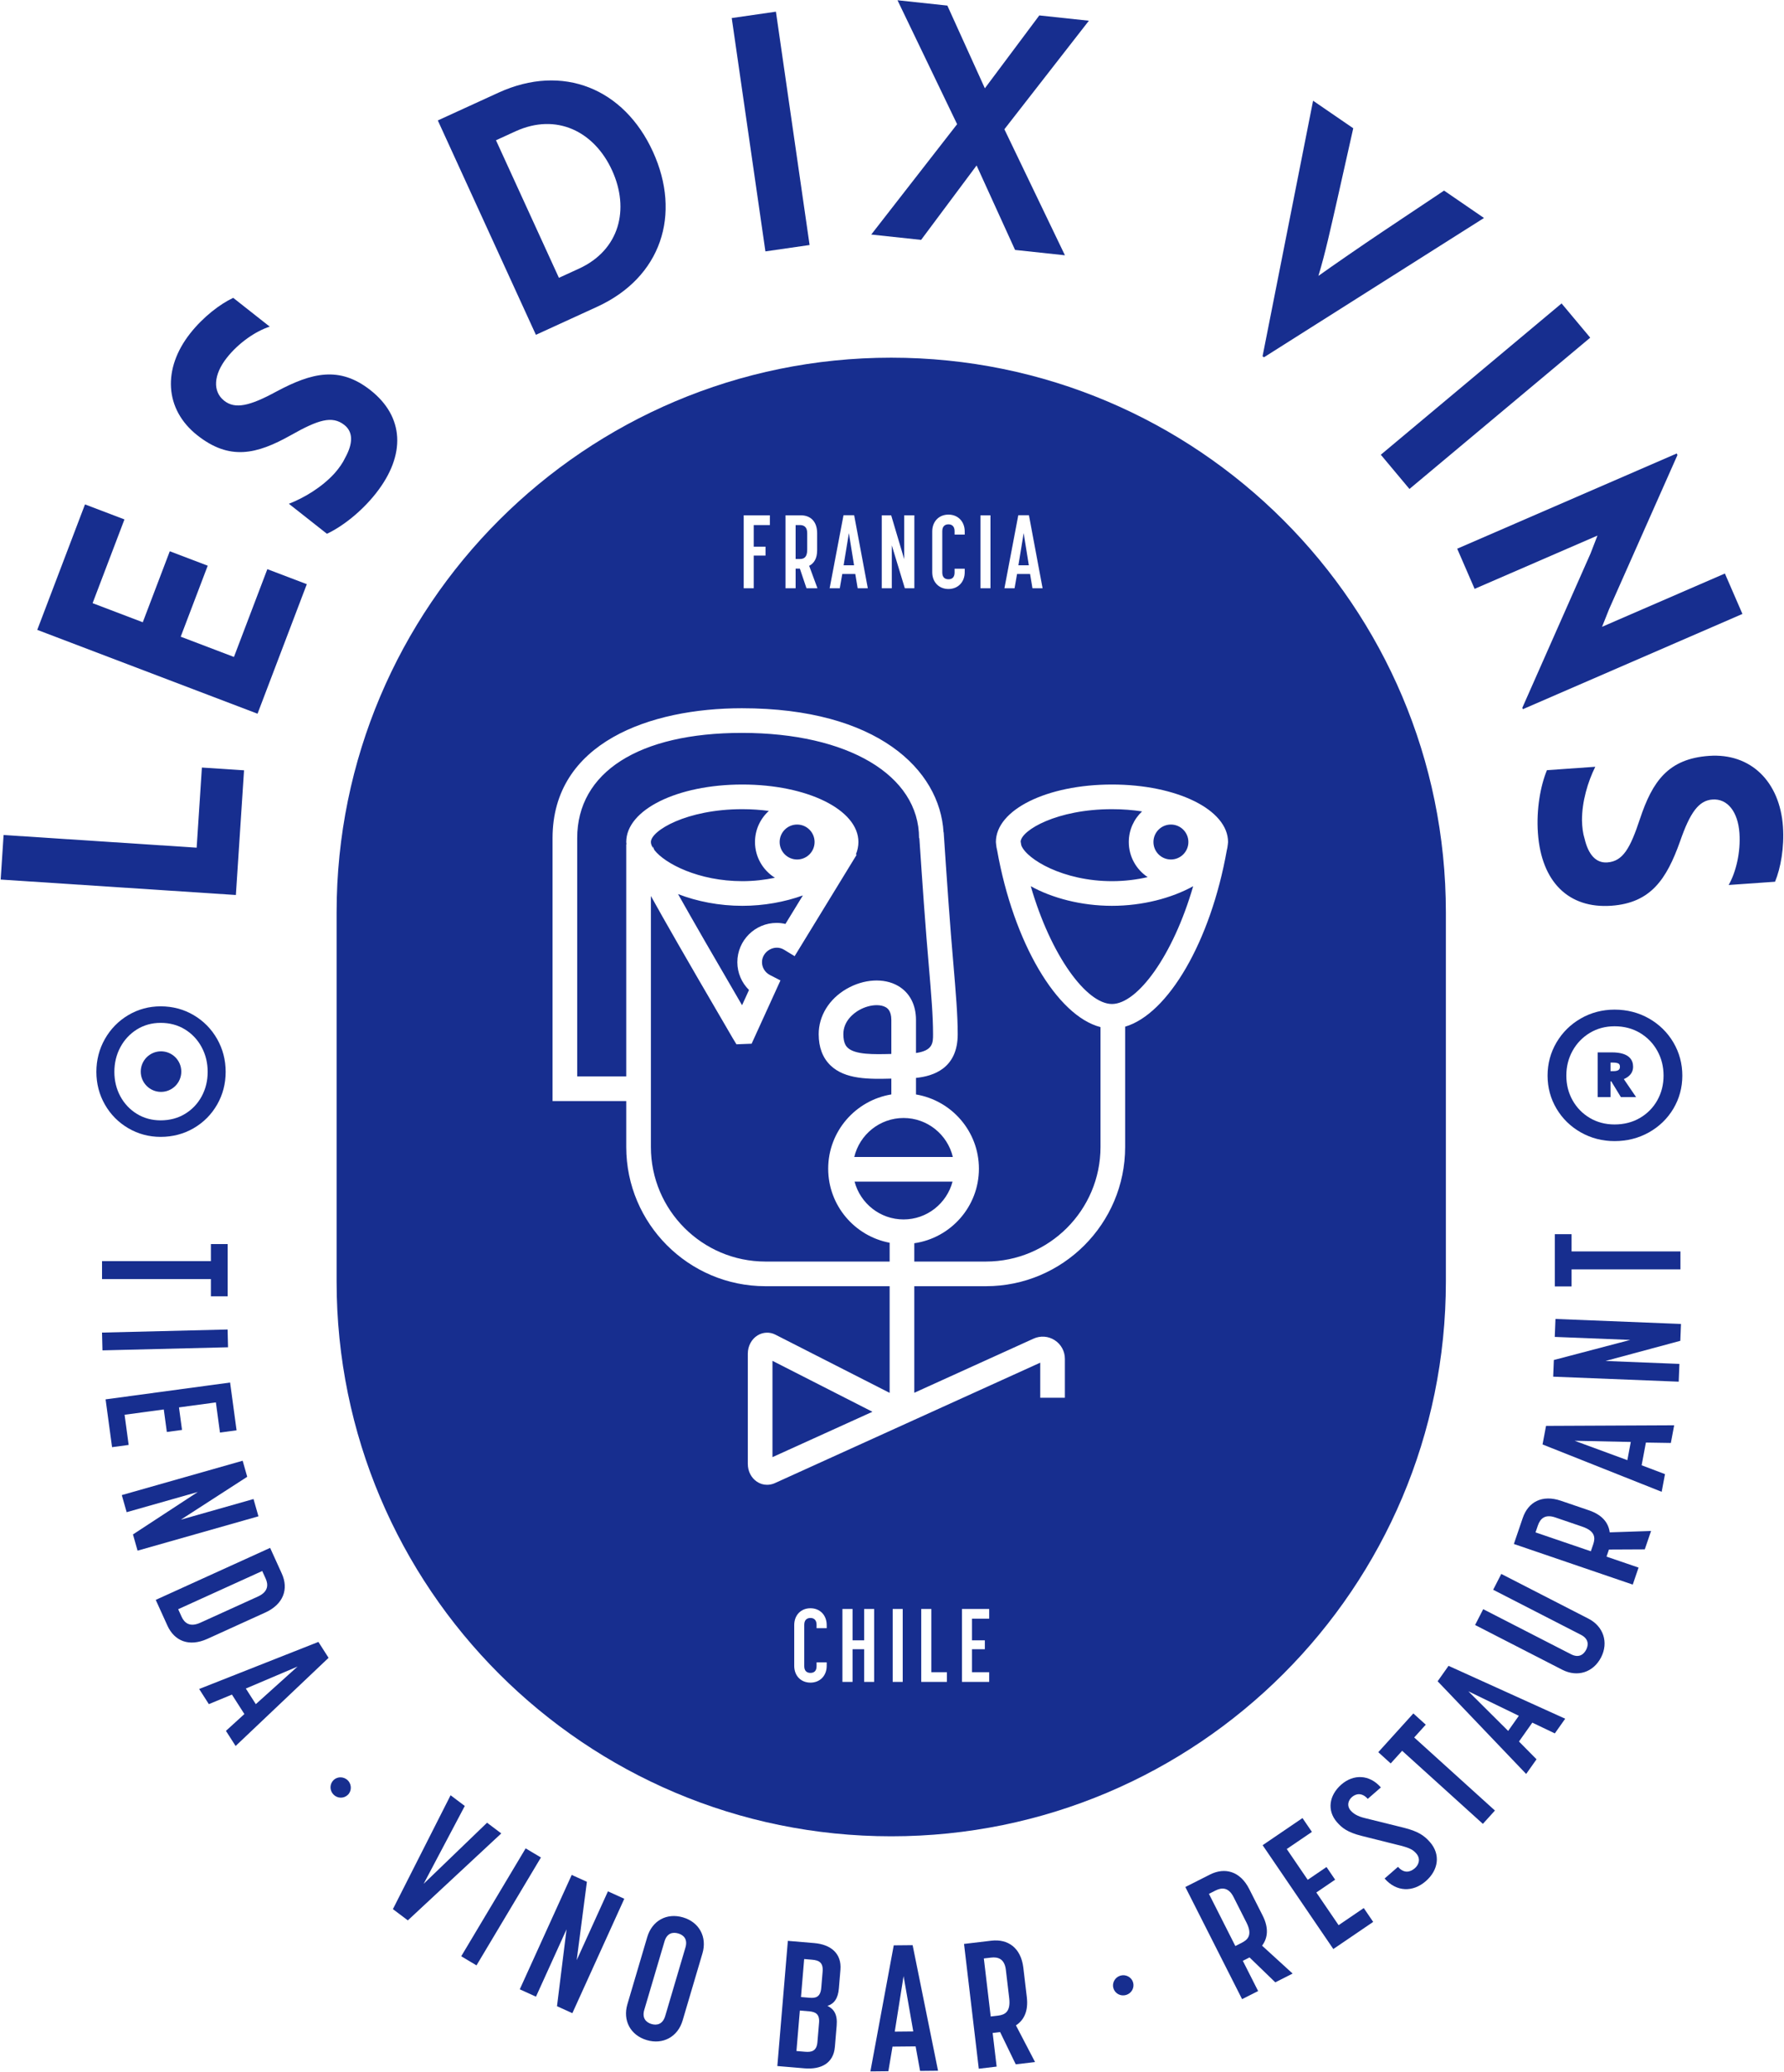 <svg width="1689" height="1961" viewBox="0 0 1689 1961" fill="none" xmlns="http://www.w3.org/2000/svg">
<path d="M186.182 802.381L3.402 790.382L0.641 832.548L223.317 847.169L231.041 729.15L191.146 726.533L186.182 802.381Z" fill="#172E8F"/>
<path d="M243.822 675.57L35.277 596.209L80.462 477.45L117.825 491.668L87.67 570.928L135.173 589.005L160.744 521.801L196.656 535.465L171.089 602.669L221.488 621.85L253.106 538.745L290.469 552.958L243.822 675.57Z" fill="#172E8F"/>
<path d="M309.519 505.258L273.499 476.865C288.322 471.078 304.893 461.077 316.907 447.838C321.062 443.073 324.555 438.144 326.807 433.277C334.21 419.898 334.535 408.968 326.015 402.254C314.333 393.045 300.942 397.518 275.358 411.942C242.753 430.266 217.279 436.049 186.855 412.065C155.701 387.509 153.753 348.934 180.089 315.536C192.323 300.02 208.281 287.789 220.797 281.932L255.358 309.173C242.135 313.43 225.958 324.434 214.743 338.66C202.169 354.601 201.073 370.509 212.267 379.337C222.49 387.393 236.173 384.55 261.833 370.536C295.167 352.784 321.321 346.144 350.773 369.357C382.413 394.294 384.747 430.378 355.863 467.013C341.926 484.682 323.954 498.466 309.519 505.258Z" fill="#172E8F"/>
<path d="M507.362 316.924L414.508 114.005L471.895 87.732C533.024 59.746 590.912 84.033 618.127 143.498C645.335 202.968 626.128 262.549 565.248 290.422L507.362 316.924ZM469.568 132.766L529.15 262.976L548.113 254.297C586.535 236.702 596.347 198.124 579.451 161.205C562.687 124.568 526.953 106.493 488.031 124.313L469.568 132.766Z" fill="#172E8F"/>
<path d="M724.651 237.958L692.771 17.093L734.604 11.056L766.484 231.921L724.651 237.958Z" fill="#172E8F"/>
<path d="M849.709 0.235L906.145 117.554L824.851 222.01L872.063 227.063L924.593 156.623L961.017 236.579L1008.22 241.637L950.896 122.346L1030.9 19.622L983.961 14.602L932.415 83.583L896.917 5.289L849.709 0.235Z" fill="#172E8F"/>
<path d="M1196.67 338.185L1195.32 337.254L1243.16 95.333L1281.18 121.416L1265.98 189.162C1259.8 216.116 1254.81 239.385 1248.2 261.154C1261.89 251.381 1289.73 232.148 1309.43 218.97L1367.17 180.409L1404.96 206.334L1196.67 338.185Z" fill="#172E8F"/>
<path d="M1307.28 430.432L1478.42 287.215L1505.54 319.626L1334.4 462.843L1307.28 430.432Z" fill="#172E8F"/>
<path d="M1441.23 670.029L1505.87 523.845L1512.39 506.957L1396.09 557.397L1379.61 519.387L1587.46 429.235L1588.12 430.741L1523.37 576.675L1516.74 593.309L1633.04 542.869L1649.64 581.133L1441.78 671.287L1441.23 670.029Z" fill="#172E8F"/>
<path d="M1464.56 729.018L1510.33 725.801C1503.25 740.057 1497.72 758.598 1497.74 776.481C1497.87 782.798 1498.6 788.802 1500.21 793.914C1503.74 808.802 1510.85 817.102 1521.68 816.338C1536.52 815.299 1543.41 802.985 1552.64 775.097C1564.43 739.607 1579.39 718.197 1618.04 715.478C1657.62 712.698 1685.02 739.937 1688.01 782.365C1689.4 802.077 1685.82 821.859 1680.51 834.611L1636.6 837.697C1643.52 825.659 1648.08 806.633 1646.81 788.562C1645.38 768.303 1635.49 755.795 1621.27 756.795C1608.28 757.707 1600.06 769.014 1590.51 796.649C1577.79 832.206 1562.91 854.711 1525.49 857.342C1485.3 860.166 1459.29 835.03 1456.01 788.495C1454.43 766.045 1458.45 743.751 1464.56 729.018Z" fill="#172E8F"/>
<path d="M199.672 1193.72V1177.58H215.532V1227.05H199.672V1210.73H96.6V1193.72H199.672Z" fill="#172E8F"/>
<path d="M215.482 1258.45L215.89 1275.28L97.011 1278.2L96.599 1261.37L215.482 1258.45Z" fill="#172E8F"/>
<path d="M217.844 1308.64L223.971 1353.88L208.253 1356.01L204.385 1327.45L169.443 1332.18L172.331 1353.51L157.952 1355.46L155.064 1334.13L117.944 1339.15L121.812 1367.7L106.095 1369.83L99.968 1324.58L217.844 1308.64Z" fill="#172E8F"/>
<path d="M229.74 1382.67L234.054 1397.87L171.21 1438.46L240.027 1418.92L244.672 1435.28L130.244 1467.79L125.883 1452.43L187.271 1412.25L119.91 1431.38L115.312 1415.19L229.74 1382.67Z" fill="#172E8F"/>
<path d="M255.74 1465.16L266.797 1489.5C273.399 1504.04 268.469 1518.48 251.113 1526.37L196.424 1551.23C178.911 1559.18 165.097 1553.25 158.496 1538.72L147.443 1514.38L255.74 1465.16ZM171.92 1530.33C174.505 1536.02 179.547 1540.59 189.688 1535.98L244.22 1511.2C254.053 1506.73 254.151 1500.01 251.495 1494.17L248.263 1487.06L168.692 1523.22L171.92 1530.33Z" fill="#172E8F"/>
<path d="M301.442 1554.17L311.074 1569.23L223.069 1652.69L213.905 1638.36L231.369 1622.45L219.586 1604.03L197.727 1613.06L188.559 1598.73L301.442 1554.17ZM242.186 1613.07L281.715 1577.49L232.741 1598.3L242.186 1613.07Z" fill="#172E8F"/>
<path d="M315.978 1684.78C319.681 1681.34 325.849 1681.53 329.512 1685.46C333.181 1689.4 332.926 1695.57 329.224 1699.01C325.269 1702.7 319.229 1702.39 315.56 1698.46C311.897 1694.52 312.029 1688.46 315.978 1684.78Z" fill="#172E8F"/>
<path d="M426.589 1699.32L440.039 1709.45L401.067 1783.17L461.117 1725.31L474.571 1735.44L386.121 1817.75L371.978 1807.1L426.589 1699.32Z" fill="#172E8F"/>
<path d="M497.663 1749.58L512.116 1758.22L451.12 1860.35L436.667 1851.71L497.663 1749.58Z" fill="#172E8F"/>
<path d="M541.269 1774.71L555.648 1781.23L545.989 1855.4L575.561 1790.27L591.047 1797.29L541.879 1905.59L527.34 1898.99L536.373 1826.21L507.429 1889.97L492.097 1883L541.269 1774.71Z" fill="#172E8F"/>
<path d="M593.978 1897.16L612.766 1833.58C617.355 1818.05 631.214 1810.36 646.692 1814.93C662.006 1819.46 669.62 1833.49 665.031 1849.02L646.243 1912.59C641.702 1927.96 627.675 1935.6 612.366 1931.08C596.884 1926.51 589.436 1912.52 593.978 1897.16ZM616.858 1915.87C621.851 1917.35 627.443 1916.18 629.788 1908.26L648.91 1843.55C651.255 1835.63 647.358 1831.66 642.199 1830.14C636.874 1828.57 631.446 1829.78 629.104 1837.7L609.979 1902.41C607.638 1910.33 611.696 1914.35 616.858 1915.87Z" fill="#172E8F"/>
<path d="M745.902 1837.13L770.81 1839.23C786.722 1840.56 796.97 1849.21 795.683 1864.51L794.202 1882.16C793.398 1891.74 789.673 1896.67 783.407 1898.68C789.594 1901.74 793.006 1906.77 792.115 1917.36L790.421 1937.53C789.134 1952.82 777.629 1959.14 761.541 1957.79L735.941 1955.63L745.902 1837.13ZM762.338 1942.11C768.39 1942.61 773.189 1941.49 773.906 1932.92L775.447 1914.6C776.143 1906.37 771.958 1904.32 766.074 1903.83L757.254 1903.09L754.034 1941.41L762.338 1942.11ZM766.459 1891C772.167 1891.47 776.775 1890.51 777.527 1881.6L778.81 1866.31C779.533 1857.73 775.534 1855.54 768.79 1854.97L761.35 1854.34L758.327 1890.31L766.459 1891Z" fill="#172E8F"/>
<path d="M846.151 1841.38L824.042 1960.71L841.053 1960.54L844.991 1937.22L866.866 1937.01L871.082 1960.25L888.093 1960.08L864.03 1841.21L846.151 1841.38ZM855.461 1870.48L864.645 1922.86L847.113 1923.03L855.461 1870.48Z" fill="#172E8F"/>
<path d="M912.691 1840.04L938.544 1836.98C954.404 1835.1 966.624 1843.84 968.843 1862.6L972.138 1890.41C973.702 1903.65 969.463 1912.14 961.84 1917.12L979.932 1951.84L961.66 1954.01L946.863 1923.48L939.794 1924.32L943.564 1956.15L926.672 1958.16L912.691 1840.04ZM944.844 1907.92C951.398 1907.15 956.996 1904.27 955.471 1891.37L952.299 1864.56C951.05 1854.01 944.72 1852.21 938.339 1852.97L931.45 1853.78L937.95 1908.74L944.844 1907.92Z" fill="#172E8F"/>
<path d="M1054.1 1881.93C1052.64 1877.08 1055.53 1871.63 1060.68 1870.08C1065.83 1868.53 1071.25 1871.48 1072.71 1876.33C1074.27 1881.5 1071.33 1886.79 1066.17 1888.34C1061.03 1889.89 1055.65 1887.1 1054.1 1881.93Z" fill="#172E8F"/>
<path d="M1122.22 1786.17L1145.45 1774.41C1159.7 1767.2 1174.18 1771.22 1182.71 1788.08L1195.36 1813.08C1201.38 1824.97 1200.31 1834.39 1194.87 1841.69L1223.79 1868.09L1207.38 1876.4L1182.99 1852.81L1176.64 1856.03L1191.12 1884.63L1175.94 1892.31L1122.22 1786.17ZM1175.75 1838.89C1181.63 1835.91 1185.91 1831.29 1180.04 1819.7L1167.85 1795.61C1163.04 1786.12 1156.48 1786.61 1150.76 1789.5L1144.56 1792.64L1169.55 1842.02L1175.75 1838.89Z" fill="#172E8F"/>
<path d="M1195.39 1746.58L1233.13 1720.9L1242.05 1734L1218.23 1750.21L1238.08 1779.35L1255.87 1767.24L1264.03 1779.23L1246.24 1791.34L1267.32 1822.29L1291.14 1806.08L1300.06 1819.19L1262.32 1844.87L1195.39 1746.58Z" fill="#172E8F"/>
<path d="M1310.86 1778.13L1323.56 1767.07C1329.32 1773.68 1335.28 1772.07 1339.47 1768.42C1343.65 1764.77 1344.97 1759.15 1340.87 1754.44C1337.88 1751.01 1334.75 1749.26 1326.43 1747.11L1289.33 1737.82C1275.52 1734.4 1270.31 1730 1265.76 1724.79C1256.01 1713.59 1258.42 1699.18 1269.93 1689.15C1281.32 1679.23 1296.48 1679.45 1307.34 1691.91L1294.91 1702.74C1289.47 1696.51 1283.67 1697.77 1280 1700.96C1276.21 1704.27 1274.93 1709.41 1278.7 1713.74C1281.36 1716.79 1285.4 1719.31 1292.06 1720.89L1329.06 1730.05C1342.61 1733.46 1348.36 1737.4 1353.9 1743.76C1363.87 1755.21 1362.04 1770.01 1349.87 1780.62C1337.7 1791.22 1322.06 1790.98 1310.86 1778.13Z" fill="#172E8F"/>
<path d="M1327.48 1657.22L1316.64 1669.19L1304.89 1658.54L1338.08 1621.87L1349.84 1632.51L1338.89 1644.61L1415.32 1713.78L1403.91 1726.39L1327.48 1657.22Z" fill="#172E8F"/>
<path d="M1361.08 1591.42L1371.4 1576.82L1481.85 1626.86L1472.03 1640.76L1450.72 1630.58L1438.1 1648.44L1454.71 1665.28L1444.89 1679.16L1361.08 1591.42ZM1437.96 1624.1L1390.12 1600.9L1427.84 1638.42L1437.96 1624.1Z" fill="#172E8F"/>
<path d="M1479.08 1580.52L1396.54 1538.16L1404.22 1523.18L1487.37 1565.84C1495.02 1569.77 1499.51 1565.83 1501.73 1561.5C1504.03 1557.03 1504.16 1551.24 1496.8 1547.47L1413.65 1504.8L1421.34 1489.82L1503.89 1532.17C1518.14 1539.49 1523.05 1554.69 1515.84 1568.75C1508.47 1583.11 1493.34 1587.83 1479.08 1580.52Z" fill="#172E8F"/>
<path d="M1433.25 1461.47L1441.66 1436.83C1446.82 1421.71 1459.99 1414.47 1477.87 1420.58L1504.38 1429.63C1516.99 1433.94 1522.81 1441.43 1524.01 1450.46L1563.14 1449.15L1557.2 1466.56L1523.27 1466.72L1520.97 1473.45L1551.3 1483.81L1545.81 1499.91L1433.25 1461.47ZM1508.37 1461.81C1510.5 1455.57 1510.33 1449.27 1498.04 1445.07L1472.49 1436.35C1462.43 1432.91 1458.07 1437.84 1456 1443.92L1453.75 1450.49L1506.12 1468.38L1508.37 1461.81Z" fill="#172E8F"/>
<path d="M1460.4 1367.25L1463.71 1349.68L1585.02 1349.12L1581.88 1365.84L1558.25 1365.47L1554.21 1386.97L1576.33 1395.35L1573.19 1412.07L1460.4 1367.25ZM1543.94 1364.9L1490.76 1363.76L1540.7 1382.13L1543.94 1364.9Z" fill="#172E8F"/>
<path d="M1470.48 1303.1L1471.11 1287.32L1543.44 1268.31L1471.97 1265.46L1472.64 1248.46L1591.47 1253.2L1590.84 1269.16L1520.03 1288.23L1589.98 1291.02L1589.31 1307.84L1470.48 1303.1Z" fill="#172E8F"/>
<path d="M1487.88 1201.55V1217.69H1472.02V1168.22H1487.88V1184.54H1590.95V1201.55H1487.88Z" fill="#172E8F"/>
<path fill-rule="evenodd" clip-rule="evenodd" d="M318.679 1213.06C318.679 1503.07 553.773 1738.16 843.777 1738.16C1133.78 1738.16 1368.88 1503.07 1368.88 1213.06V863.669C1368.88 573.665 1133.78 338.571 843.777 338.571C553.773 338.571 318.679 573.665 318.679 863.669V1213.06ZM1162.46 798.888L1162.5 798.894C1162.48 799.012 1162.46 799.127 1162.44 799.243L1162.42 799.36C1162.41 799.406 1162.41 799.451 1162.4 799.497C1162.25 801.273 1161.95 803.036 1161.48 804.782C1146.17 891.122 1105.95 959.801 1065.23 971.8V1085.68C1065.23 1158.34 1006.11 1217.47 933.446 1217.47H865.606V1318.34L978.496 1267.11C985.016 1264.14 992.516 1264.67 998.564 1268.58C1004.59 1272.47 1008.18 1279.07 1008.18 1286.24V1323.05H984.844V1289.86L733.224 1404.03C730.913 1404.99 728.53 1405.45 726.204 1405.45C722.8 1405.45 719.493 1404.46 716.632 1402.53C711.218 1398.91 707.994 1392.61 707.994 1385.69V1281.25C707.994 1274.11 711.552 1267.5 717.256 1264.01C722.466 1260.84 728.792 1260.59 734.148 1263.35L842.265 1318.43V1217.47H804.076H724.688C652.016 1217.47 592.89 1158.34 592.89 1085.68V1042.23H523.124V793.344C523.124 702.687 615.729 670.388 702.4 670.388C830.446 670.388 889.862 728.518 893.293 787.872L893.434 787.86C894.71 807.636 896.318 830.427 897.972 853.835C899.564 876.353 901.177 895.424 902.577 911.972V911.973L902.577 911.975L902.578 911.983C904.953 940.067 906.713 960.882 906.713 978.945C906.713 1011.4 883.522 1018.67 867.214 1020.3V1035.97C900.961 1041.61 926.792 1070.93 926.792 1106.25C926.792 1142.13 900.134 1171.83 865.606 1176.8V1194.13H933.446C993.245 1194.13 1041.9 1145.48 1041.9 1085.68V972.208C1000.64 961.577 959.544 892.268 944.025 804.785C943.553 803.036 943.254 801.269 943.101 799.493C943.07 799.29 943.029 799.097 943 798.894L943.041 798.888C943.024 798.625 942.987 798.364 942.951 798.103C942.901 797.744 942.85 797.386 942.85 797.024C942.85 766.506 991.124 742.597 1052.76 742.597C1114.38 742.597 1162.65 766.506 1162.65 797.024C1162.65 797.157 1162.64 797.291 1162.63 797.423C1162.61 797.65 1162.58 797.877 1162.55 798.103C1162.54 798.199 1162.52 798.295 1162.51 798.392C1162.5 798.479 1162.49 798.567 1162.48 798.655C1162.47 798.732 1162.46 798.81 1162.46 798.888ZM731.332 1288.11V1379.27L825.969 1336.32L731.332 1288.11ZM809.065 1118.48C814.493 1139.04 833.198 1154.27 855.44 1154.27C877.68 1154.27 896.386 1139.04 901.813 1118.48H809.065ZM808.777 1095.14H902.101C897.07 1074.02 878.08 1058.25 855.44 1058.25C832.798 1058.25 813.808 1074.02 808.777 1095.14ZM843.823 997.621L843.874 997.621V965.453C843.874 956.473 839.831 954.137 838.509 953.373L838.506 953.372C836.25 952.073 833.308 951.445 830.038 951.445C824.738 951.445 818.573 953.098 813.134 956.244C808.713 958.806 798.424 966.133 798.434 978.933C798.446 987.753 801.432 990.67 802.422 991.629C809.465 998.488 827.596 998.034 843.537 997.635L843.646 997.632C843.683 997.627 843.717 997.624 843.752 997.623C843.775 997.622 843.799 997.621 843.823 997.621ZM702.545 951.505L709.121 937.074C702.149 930.214 698.078 920.81 698.078 910.749C698.078 890.258 714.75 873.588 735.244 873.588C738.057 873.588 740.862 873.917 743.608 874.564L760.114 847.584C743.061 853.714 723.282 857.414 702.796 857.414C680.888 857.414 659.746 853.221 641.938 846.301C656.036 871.388 676.246 906.47 702.545 951.505ZM771.208 797.021C771.208 787.886 763.806 780.484 754.672 780.484C745.534 780.484 738.132 787.886 738.132 797.021C738.132 806.154 745.534 813.561 754.672 813.561C763.806 813.561 771.208 806.154 771.208 797.021ZM702.796 834.073C713.841 834.073 724.172 832.839 733.654 830.849C722.35 823.802 714.792 811.294 714.792 797.021C714.792 785.358 719.856 774.881 727.868 767.58C720.092 766.558 711.742 765.935 702.796 765.935C649.94 765.935 616.23 786.345 616.23 797.024C616.23 798.726 616.937 800.645 618.194 802.68C618.145 801.58 617.962 800.813 617.952 800.784C618.201 801.598 618.778 802.945 619.529 804.58C629.509 817.506 661.546 834.073 702.796 834.073ZM724.688 1194.13H804.076H842.265V1176.33C809.204 1170.13 784.086 1141.09 784.086 1106.25C784.086 1070.86 810.026 1041.49 843.874 1035.94V1020.98C823.324 1021.47 800.133 1022 786.14 1008.35C778.824 1001.21 775.106 991.333 775.094 978.956C775.072 961.645 784.932 945.598 801.457 936.049C817.762 926.601 836.865 925.487 850.161 933.154C861.158 939.49 867.214 950.966 867.214 965.453V996.722C883.369 994.445 883.369 986.878 883.369 978.945C883.369 961.518 881.648 941.223 879.317 913.725L879.316 913.713C877.917 897.208 876.298 878.108 874.698 855.476C873.142 833.534 871.636 812.237 870.401 793.344H870.117C870.117 733.763 802.721 693.728 702.4 693.728C604.754 693.728 546.464 730.972 546.464 793.344V1018.89H592.89V799.19H593.11C593.089 798.896 593.049 798.601 593.008 798.307C592.949 797.881 592.89 797.454 592.89 797.024C592.89 766.506 641.164 742.597 702.796 742.597C764.43 742.597 812.705 766.506 812.705 797.024C812.705 800.989 811.878 804.905 810.322 808.728L810.996 809.14L752.312 905.074L742.354 898.996C733.168 893.37 721.42 900.653 721.42 910.749C721.42 915.865 724.325 920.549 728.997 922.943L738.89 928.037L711.597 987.925L697.226 988.495L693.52 982.386C692.762 981.011 690.256 976.724 686.489 970.279L686.457 970.224L686.213 969.806L685.962 969.377L684.46 966.806C650.4 908.52 629.31 871.694 616.23 848.1V1085.68C616.23 1145.48 664.882 1194.13 724.688 1194.13ZM1125.1 797.021C1125.1 787.886 1117.7 780.484 1108.56 780.484C1099.43 780.484 1092.02 787.886 1092.02 797.021C1092.02 806.154 1099.43 813.561 1108.56 813.561C1117.7 813.561 1125.1 806.154 1125.1 797.021ZM1081.25 768.04C1072.54 766.722 1063.02 765.935 1052.76 765.935C1000.67 765.935 967.245 785.736 966.28 796.53C966.485 797.761 966.702 798.984 966.92 800.204C972.044 813.377 1006.64 834.073 1052.76 834.073C1064.93 834.073 1076.3 832.61 1086.55 830.24C1075.79 823.092 1068.68 810.876 1068.68 797.021C1068.68 785.605 1073.53 775.318 1081.25 768.04ZM975.874 838.857C994.992 904.865 1028.73 950.337 1052.76 950.337C1076.78 950.337 1110.52 904.865 1129.63 838.857C1109.31 850.12 1081.69 857.414 1052.76 857.414C1023.82 857.414 996.2 850.12 975.874 838.857ZM704.101 487.791H728.879V496.996H713.603V517.464H724.764V525.887H713.603V556.832H704.101V487.791ZM758.345 487.791H743.657V556.832H753.255V538.227H757.269L763.537 556.832H773.917L766.081 535.583C770.685 533.23 773.621 528.63 773.621 520.894V504.638C773.621 493.667 767.357 487.791 758.345 487.791ZM764.223 520.307C764.223 527.847 760.893 529.119 757.172 529.119H753.255V496.996H757.172C760.796 496.996 764.223 498.466 764.223 504.638V520.307ZM798.588 487.695H808.672L821.599 556.834H812.002L809.754 543.319H797.414L795.062 556.834H785.463L798.588 487.695ZM808.575 535.094L803.679 504.639L798.686 535.094H808.575ZM843.727 487.791H834.813V556.832H844.313V516.196L856.649 556.832H865.66V487.791H856.067V529.318L843.727 487.791ZM882.597 541.655V503.068C882.597 493.668 888.866 487.108 897.97 487.108C906.981 487.108 913.348 493.668 913.348 503.068V506.004H903.749V502.776C903.749 497.88 900.906 496.314 897.97 496.314C894.937 496.314 892.098 497.88 892.098 502.776V541.947C892.098 546.843 894.937 548.314 897.97 548.314C901.008 548.314 903.749 546.843 903.749 541.947V538.326H913.348V541.655C913.348 550.958 906.981 557.518 897.97 557.518C888.866 557.518 882.597 550.958 882.597 541.655ZM937.719 487.793H928.221V556.835H937.719V487.793ZM964.063 487.695H974.147L987.073 556.834H977.476L975.228 543.319H962.888L960.535 556.834H950.938L964.063 487.695ZM974.049 535.094L969.154 504.639L964.16 535.094H974.049ZM751.935 1538.26V1576.84C751.935 1586.15 758.204 1592.71 767.312 1592.71C776.319 1592.71 782.681 1586.15 782.681 1576.84V1573.51H773.087V1577.14C773.087 1582.03 770.345 1583.5 767.312 1583.5C764.275 1583.5 761.432 1582.03 761.432 1577.14V1537.96C761.432 1533.06 764.275 1531.5 767.312 1531.5C770.244 1531.5 773.087 1533.06 773.087 1537.96V1541.19H782.681V1538.26C782.681 1528.85 776.319 1522.3 767.312 1522.3C758.204 1522.3 751.935 1528.85 751.935 1538.26ZM797.561 1522.98H807.158V1552.65H818.126V1522.98H827.622V1592.02H818.126V1561.08H807.158V1592.02H797.561V1522.98ZM854.643 1522.98H845.145V1592.02H854.643V1522.98ZM872.17 1522.98H881.767V1582.82H896.456V1592.02H872.17V1522.98ZM936.506 1522.98H910.748V1592.02H936.506V1582.82H920.25V1561.08H932.391V1552.65H920.25V1532.18H936.506V1522.98Z" fill="#172E8F"/>
<path d="M171.633 1014.34C171.633 1024.94 163.041 1033.53 152.445 1033.53C141.847 1033.53 133.259 1024.94 133.259 1014.34C133.259 1003.74 141.847 995.153 152.445 995.153C163.041 995.153 171.633 1003.74 171.633 1014.34Z" fill="#172E8F"/>
<path d="M183.357 960.881C173.983 955.357 163.461 952.555 152.086 952.555C141.015 952.555 130.695 955.36 121.407 960.885C112.117 966.403 104.687 973.996 99.323 983.448C93.961 992.892 91.245 1003.36 91.245 1014.57C91.245 1025.78 93.963 1036.21 99.323 1045.56C104.681 1054.93 112.113 1062.45 121.419 1067.9C130.71 1073.35 141.03 1076.12 152.086 1076.12C163.446 1076.12 173.965 1073.36 183.346 1067.91C192.701 1062.46 200.174 1054.95 205.563 1045.56C210.927 1036.18 213.647 1025.76 213.647 1014.57C213.647 1003.39 210.931 992.919 205.563 983.448C200.166 973.984 192.697 966.391 183.357 960.881ZM196.613 1014.57C196.613 1023.03 194.694 1030.85 190.909 1037.81C187.179 1044.71 181.871 1050.29 175.131 1054.37C168.437 1058.43 160.682 1060.48 152.086 1060.48C143.817 1060.48 136.269 1058.43 129.651 1054.38C123.001 1050.31 117.723 1044.73 113.967 1037.81C110.194 1030.84 108.278 1023.03 108.278 1014.57C108.278 1006.09 110.194 998.233 113.971 991.205C117.738 984.184 123.019 978.529 129.662 974.392C136.271 970.281 143.813 968.197 152.086 968.197C160.686 968.197 168.433 970.285 175.117 974.4C181.853 978.555 187.165 984.211 190.909 991.213C194.694 998.227 196.613 1006.09 196.613 1014.57Z" fill="#172E8F"/>
<path d="M1542.95 1017.72C1545.06 1015.56 1546.13 1012.86 1546.13 1009.71C1546.13 1003.52 1542.65 996.139 1526.07 996.139H1512.59V1038.5H1524.75V1023.56H1525.47L1534.58 1038.5H1548.99L1537.35 1021.43C1539.57 1020.5 1541.44 1019.26 1542.95 1017.72ZM1533.66 1009.71C1533.66 1011.79 1532.92 1013.91 1527.43 1013.91H1524.75V1005.79H1527.13C1530.22 1005.79 1531.72 1006.35 1532.42 1006.81C1532.95 1007.17 1533.66 1007.86 1533.66 1009.71Z" fill="#172E8F"/>
<path d="M1561.17 964.057C1551.4 958.494 1540.43 955.674 1528.58 955.674C1517.04 955.674 1506.28 958.494 1496.6 964.061C1486.92 969.619 1479.18 977.265 1473.58 986.787C1468 996.295 1465.16 1006.84 1465.16 1018.13C1465.16 1029.42 1468 1039.93 1473.59 1049.35C1479.17 1058.79 1486.91 1066.36 1496.61 1071.85C1506.3 1077.34 1517.05 1080.13 1528.58 1080.13C1540.42 1080.13 1551.38 1077.34 1561.15 1071.85C1570.9 1066.37 1578.69 1058.8 1584.31 1049.35C1589.9 1039.9 1592.74 1029.4 1592.74 1018.13C1592.74 1006.87 1589.9 996.322 1584.31 986.783C1578.69 977.253 1570.9 969.607 1561.17 964.057ZM1574.98 1018.13C1574.98 1026.66 1572.98 1034.53 1569.04 1041.54C1565.15 1048.49 1559.62 1054.1 1552.59 1058.22C1545.61 1062.3 1537.53 1064.37 1528.58 1064.37C1519.96 1064.37 1512.09 1062.3 1505.19 1058.23C1498.26 1054.13 1492.77 1048.52 1488.85 1041.54C1484.91 1034.52 1482.92 1026.65 1482.92 1018.13C1482.92 1009.59 1484.91 1001.68 1488.85 994.601C1492.78 987.529 1498.28 981.831 1505.21 977.665C1512.09 973.527 1519.95 971.426 1528.58 971.426C1537.54 971.426 1545.61 973.527 1552.57 977.673C1559.6 981.858 1565.13 987.554 1569.04 994.605C1572.98 1001.67 1574.98 1009.59 1574.98 1018.13Z" fill="#172E8F"/>
</svg>
